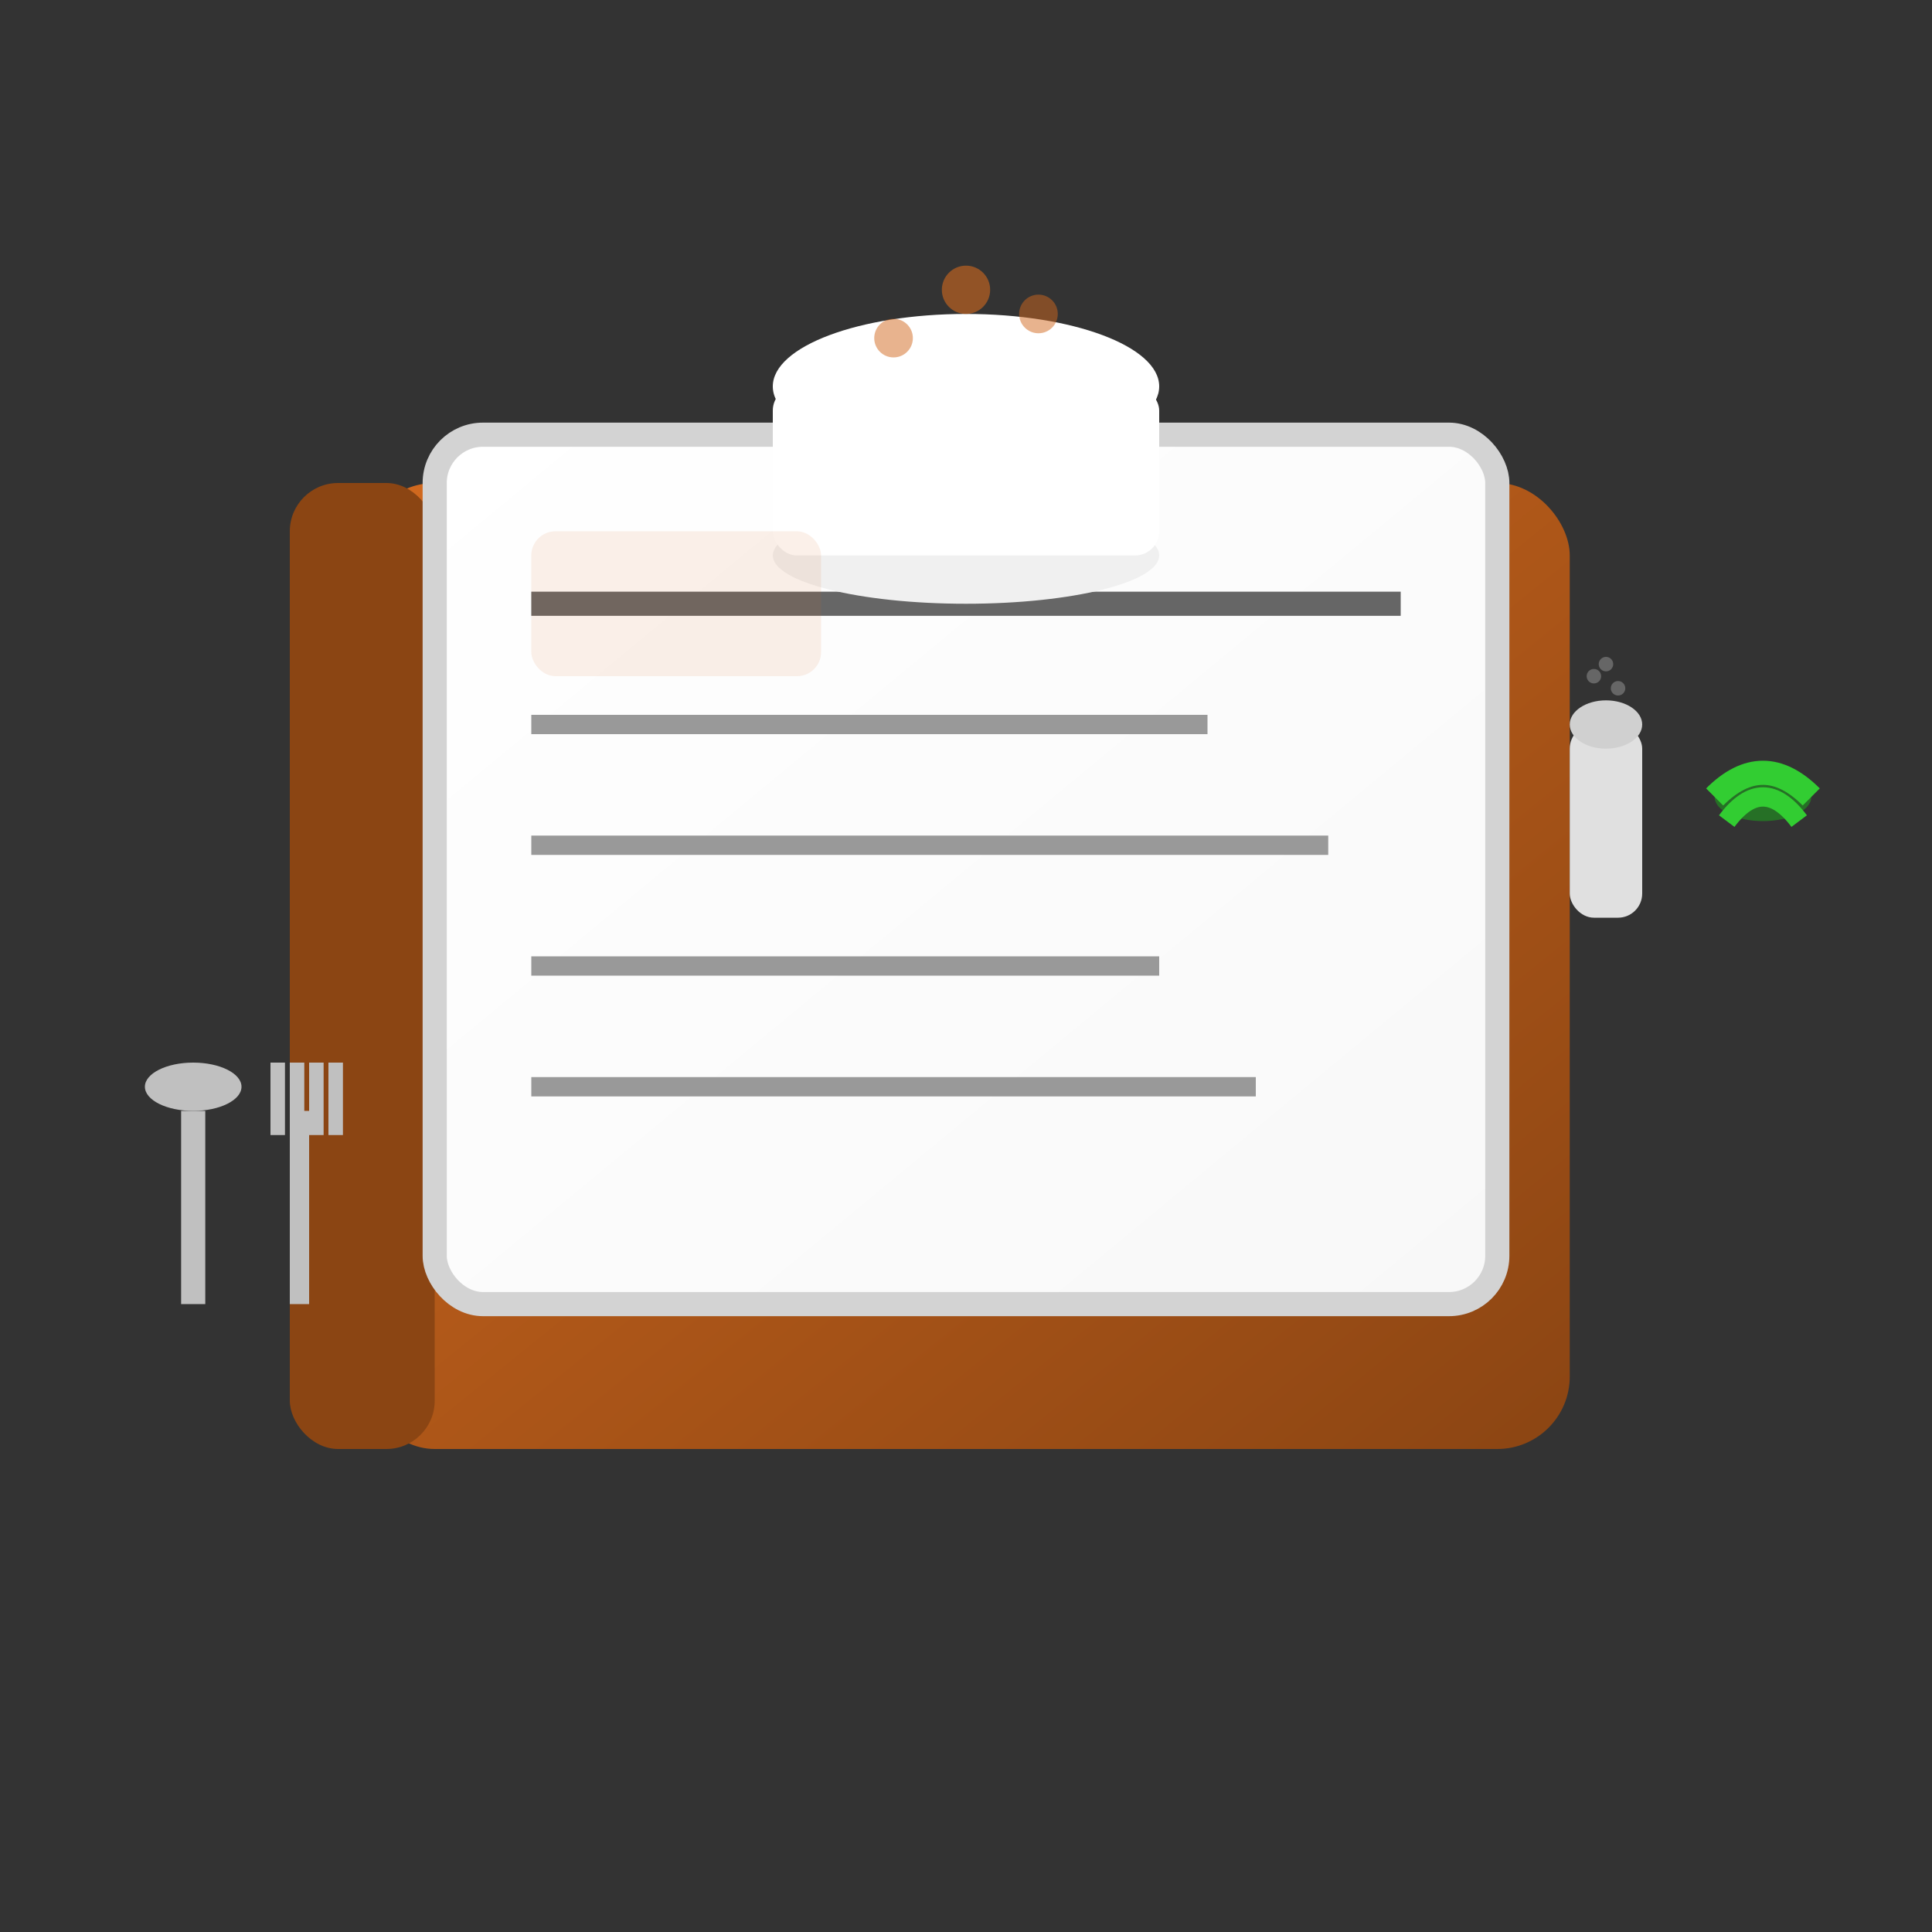 <svg width="80" height="80" viewBox="0 0 80 80" xmlns="http://www.w3.org/2000/svg">
  <rect x="0" y="0" width="80" height="80" fill="#333333" stroke="none"/>
  <defs>
    <linearGradient id="bookGrad" x1="0%" y1="0%" x2="100%" y2="100%">
      <stop offset="0%" style="stop-color:#D2691E;stop-opacity:1" />
      <stop offset="100%" style="stop-color:#8B4513;stop-opacity:1" />
    </linearGradient>
    <linearGradient id="pageGrad" x1="0%" y1="0%" x2="100%" y2="100%">
      <stop offset="0%" style="stop-color:#FFFFFF;stop-opacity:1" />
      <stop offset="100%" style="stop-color:#F8F8F8;stop-opacity:1" />
    </linearGradient>
  </defs>
  
  <!-- Recipe book base -->
  <rect x="15" y="20" width="50" height="40" fill="url(#bookGrad)" rx="3"/>
  
  <!-- Book spine -->
  <rect x="12" y="20" width="6" height="40" fill="#8B4513" rx="2"/>
  
  <!-- Book pages -->
  <rect x="18" y="18" width="44" height="36" fill="url(#pageGrad)" stroke="#D3D3D3" stroke-width="1" rx="2"/>
  
  <!-- Page lines (recipe content) -->
  <line x1="22" y1="25" x2="58" y2="25" stroke="#666" stroke-width="1"/>
  <line x1="22" y1="30" x2="50" y2="30" stroke="#999" stroke-width="0.8"/>
  <line x1="22" y1="35" x2="55" y2="35" stroke="#999" stroke-width="0.8"/>
  <line x1="22" y1="40" x2="48" y2="40" stroke="#999" stroke-width="0.8"/>
  <line x1="22" y1="45" x2="52" y2="45" stroke="#999" stroke-width="0.8"/>
  
  <!-- Chef's hat on the book -->
  <g transform="translate(35, 8)">
    <ellipse cx="5" cy="15" rx="8" ry="2" fill="#F0F0F0"/>
    <rect x="-3" y="8" width="16" height="7" fill="#FFFFFF" rx="1"/>
    <ellipse cx="5" cy="8" rx="8" ry="3" fill="#FFFFFF"/>
    <circle cx="2" cy="6" r="0.8" fill="#D2691E" opacity="0.5"/>
    <circle cx="5" cy="4" r="1" fill="#D2691E" opacity="0.6"/>
    <circle cx="8" cy="5" r="0.8" fill="#D2691E" opacity="0.5"/>
  </g>
  
  <!-- Cooking utensils -->
  <g transform="translate(5, 45)">
    <!-- Spoon -->
    <ellipse cx="3" cy="0" rx="2" ry="1" fill="#C0C0C0"/>
    <rect x="2.5" y="1" width="1" height="8" fill="#C0C0C0"/>
    
    <!-- Fork -->
    <rect x="7" y="1" width="0.8" height="8" fill="#C0C0C0"/>
    <rect x="6.2" y="-1" width="0.6" height="3" fill="#C0C0C0"/>
    <rect x="7" y="-1" width="0.6" height="3" fill="#C0C0C0"/>
    <rect x="7.8" y="-1" width="0.6" height="3" fill="#C0C0C0"/>
    <rect x="8.6" y="-1" width="0.6" height="3" fill="#C0C0C0"/>
  </g>
  
  <!-- Recipe ingredients icons -->
  <g transform="translate(65, 25)">
    <!-- Salt/pepper shaker -->
    <rect x="0" y="5" width="3" height="8" fill="#E0E0E0" rx="1"/>
    <ellipse cx="1.5" cy="5" rx="1.5" ry="1" fill="#D0D0D0"/>
    <circle cx="1" cy="3" r="0.3" fill="#666"/>
    <circle cx="2" cy="3.5" r="0.3" fill="#666"/>
    <circle cx="1.5" cy="2.5" r="0.3" fill="#666"/>
    
    <!-- Herb/spice -->
    <ellipse cx="8" cy="8" rx="2" ry="1" fill="#228B22" opacity="0.7"/>
    <path d="M 6 8 Q 8 6 10 8" stroke="#32CD32" stroke-width="1" fill="none"/>
    <path d="M 6.5 9 Q 8 7 9.5 9" stroke="#32CD32" stroke-width="0.8" fill="none"/>
  </g>
  
  <!-- Title indicator -->
  <rect x="22" y="22" width="12" height="6" fill="#D2691E" opacity="0.1" rx="1"/>
</svg>
